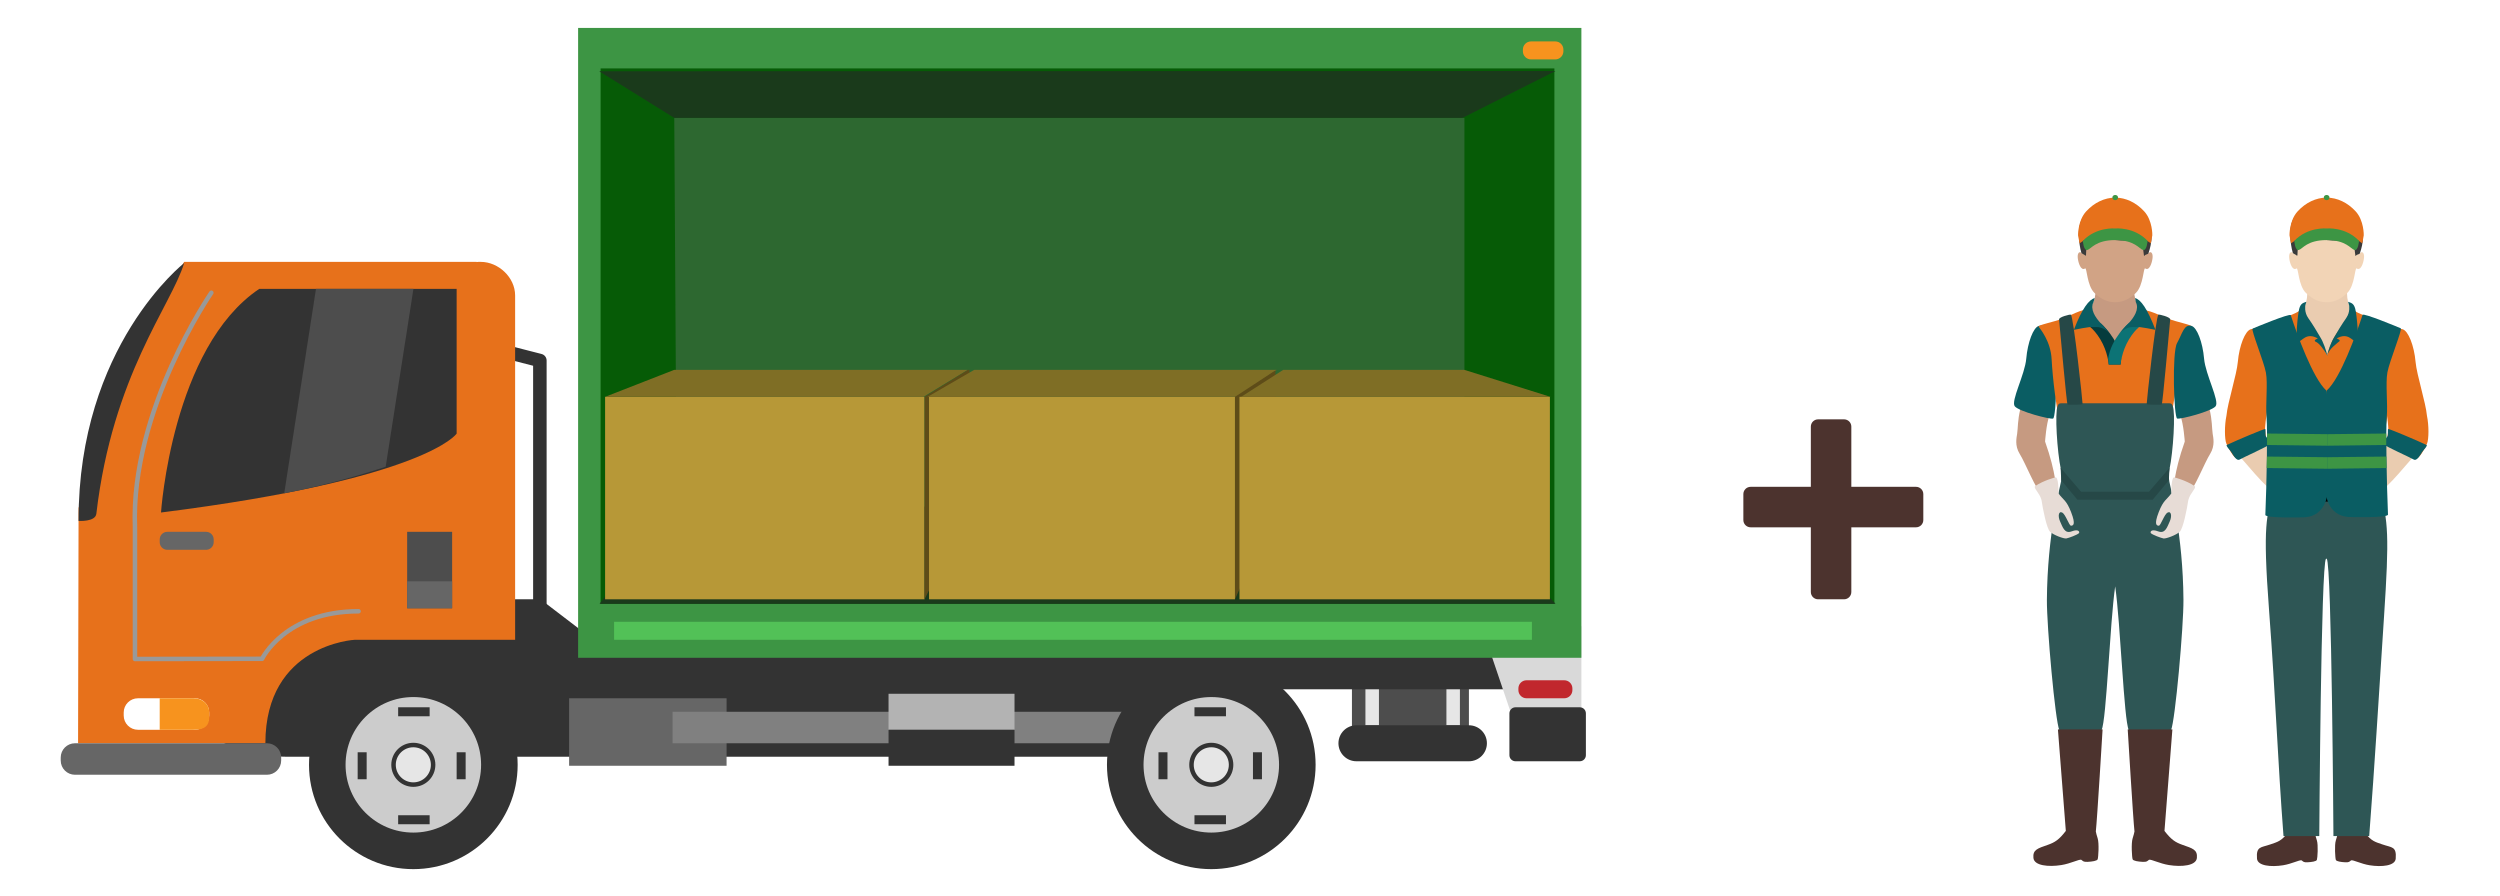<?xml version="1.0" encoding="utf-8"?>
<!-- Generator: Adobe Illustrator 16.0.0, SVG Export Plug-In . SVG Version: 6.00 Build 0)  -->
<!DOCTYPE svg PUBLIC "-//W3C//DTD SVG 1.1//EN" "http://www.w3.org/Graphics/SVG/1.1/DTD/svg11.dtd">
<svg version="1.1" id="Layer_1" xmlns="http://www.w3.org/2000/svg" xmlns:xlink="http://www.w3.org/1999/xlink" x="0px" y="0px"
	 width="555.678px" height="199.182px" viewBox="-2237.99 95.4 555.678 199.182"
	 enable-background="new -2237.99 95.4 555.678 199.182" xml:space="preserve">
<path id="XMLID_196_" fill="#C69A81" d="M-1788.922,186.275c-0.622,2.549-0.521,4.195-0.711,5.518
	c-0.117,0.834-0.598,2.637,0.572,4.51c1.268,2.021,3.508,7.82,5.149,9.428l2.989-1.146c0,0,0.024-3.912-2.506-11.045
	c0,0,0.242-3.801,0.976-5.824L-1788.922,186.275z"/>
<path id="XMLID_195_" fill="#C69A81" d="M-1767.863,185.82c1.29-4.32,9.894-18.352,9.63-18.926
	c-0.275-0.594,0.838-0.043-2.488-1.857c-3.324-1.814-2.885-5.055-2.914-5.977h-4.228h-0.116h-4.229
	c-0.03,0.922,0.401,3.816-2.556,6.174c-2.965,2.359-1.979,2.818-2.256,3.412c-0.264,0.574,7.75,12.852,9.041,17.172v0.457
	c0.014-0.072,0.037-0.158,0.059-0.24c0.021,0.082,0.045,0.168,0.059,0.24L-1767.863,185.82L-1767.863,185.82z"/>
<path id="XMLID_194_" fill="#0A5D63" d="M-1784.826,167.844c-1.228,0.344-2.476,3.678-2.784,7.26
	c-0.307,3.582-3.486,9.449-2.553,10.604c0.936,1.152,7.771,2.938,8.512,2.73c0.739-0.207,1.184-14.715,0.028-16.777
	S-1783.151,167.371-1784.826,167.844z"/>
<path id="XMLID_193_" fill="#E7711B" d="M-1756.336,166.137c-2.211-0.898-5.635-2.664-5.965-1.264
	c-0.769,3.287-4.938,7.264-5.541,9.283c-0.604-2.02-5.606-7.094-5.863-9.379c-0.162-1.428-3.43,0.461-5.641,1.359
	s-5.774,1.479-5.498,1.895c0.275,0.414,2.666,3.15,2.873,7.229s1.051,11.428,2.155,15.436c1.105,4.01-0.647,10.34,0.671,11.375
	c1.291,1.016,7.995,1.766,11.198,1.795v0.002c0.033,0,0.07,0,0.104,0c0.033,0,0.072,0,0.104,0v-0.002
	c3.202-0.031,9.907-0.779,11.199-1.795c1.319-1.035-0.687-6.994,0.419-11.002s2.199-11.732,2.407-15.809
	c0.206-4.078,2.598-6.814,2.872-7.229C-1750.561,167.615-1754.125,167.035-1756.336,166.137z"/>
<path id="XMLID_192_" fill="#2E5655" d="M-1755.805,202.469c-0.063-0.348-0.101-0.777-0.117-1.227
	c0.025-0.654,0.082-1.23,0.144-1.521c0.839-3.969,1.369-12.596,0.724-14.068c-0.086-0.195-0.145-0.611-0.771-0.611h-11.909h-0.228
	h-11.909c-0.627,0-0.685,0.416-0.771,0.611c-0.647,1.473-0.115,10.1,0.722,14.068c0.063,0.291,0.118,0.867,0.144,1.521
	c-0.017,0.449-0.052,0.879-0.115,1.227c-0.229,1.221-3.039,11.793-3.134,26.266c-0.036,5.918,1.839,26.902,2.771,28.98h9.379
	c1.104-2.35,1.834-23.635,3.029-31.984c1.193,8.35,1.924,29.635,3.027,31.984h9.381c0.93-2.078,2.805-23.064,2.766-28.98
	C-1752.766,214.262-1755.579,203.689-1755.805,202.469z"/>
<path id="XMLID_191_" fill="#264847" d="M-1755.614,166.404c-0.251,2.563-1.684,18.816-1.889,18.918
	c-0.147,0.074-3.316,0.086-3.34-0.123c-0.035-0.318,2.02-19.549,2.613-19.859C-1758.042,165.242-1755.561,165.867-1755.614,166.404z
	"/>
<path id="XMLID_190_" fill="#264847" d="M-1780.321,166.404c0.252,2.563,1.684,18.816,1.889,18.918
	c0.147,0.074,3.316,0.086,3.34-0.123c0.035-0.318-2.02-19.549-2.612-19.859C-1777.891,165.242-1780.373,165.867-1780.321,166.404z"
	/>
<path id="XMLID_189_" fill="#D1A385" d="M-1763.245,160.5c-0.121,0.117-0.243,0.23-0.369,0.342
	c-0.391,0.342-0.809,0.656-1.258,0.918c-0.383,0.225-0.788,0.41-1.212,0.547c-0.384,0.123-0.78,0.205-1.183,0.244
	c-0.498,0.051-1.012,0.035-1.506-0.043c-0.406-0.064-0.806-0.172-1.188-0.324c-0.431-0.168-0.839-0.389-1.224-0.645
	c-0.457-0.305-0.879-0.658-1.274-1.039c-1.679-1.623-1.664-5.723-2.07-5.432c-0.926,0.623-1.521-1.23-1.636-2.332
	c-0.116-1.1,0.386-1.563,0.85-1.1c0.463,0.463,0.469-0.053,0.6-0.656c0.041-0.195,0.092-0.387,0.147-0.58
	c0.087-0.291,0.187-0.58,0.298-0.863c0.137-0.355,0.293-0.701,0.469-1.039c0.199-0.383,0.422-0.75,0.672-1.102
	c0.269-0.377,0.57-0.732,0.902-1.055c0.354-0.34,0.74-0.645,1.162-0.896c0.451-0.271,0.938-0.48,1.446-0.627
	c0.595-0.17,1.201-0.24,1.815-0.24c0.597,0,1.188,0.084,1.76,0.252c0.505,0.146,0.986,0.359,1.438,0.635
	c0.418,0.254,0.803,0.557,1.151,0.898c0.332,0.322,0.628,0.678,0.896,1.053c0.248,0.35,0.47,0.719,0.668,1.1
	c0.174,0.336,0.328,0.68,0.463,1.033c0.111,0.283,0.209,0.568,0.297,0.859c0.054,0.188,0.104,0.377,0.146,0.568
	c0.13,0.605,0.136,1.121,0.599,0.656c0.463-0.463,0.966,0,0.85,1.102c-0.115,1.102-0.71,2.955-1.637,2.33
	C-1761.58,154.779-1761.563,158.879-1763.245,160.5z"/>
<path id="XMLID_188_" fill="#063C3D" d="M-1766.52,175.135l-0.121,1.289h-2.641c0,0-0.189-2.814-1.859-5.584
	c-1.672-2.768-3.115-3.305-3.115-3.305l3.223-0.262C-1771.035,167.273-1767.133,170.648-1766.52,175.135z"/>
<path id="XMLID_187_" fill="#0A5D63" d="M-1772.391,161.654c-1.246,0.305-2.832,2.311-4.634,7.059c0,0,3.694-0.758,4.134-0.623
	c0.439,0.133,1.953-0.49,3.824,1.377c0,0-1.293-1.59-1.968-2.193c-1.208-1.283-2.449-3.156-1.646-4.674L-1772.391,161.654z"/>
<path id="XMLID_186_" fill="#0C7375" d="M-1769.401,175.135l0.119,1.289h2.641c0,0,0.189-2.814,1.859-5.584
	c1.673-2.768,3.115-3.305,3.115-3.305l-3.221-0.262C-1764.887,167.273-1768.79,170.648-1769.401,175.135z"/>
<path id="XMLID_185_" fill="#0A5D63" d="M-1763.43,161.654c1.244,0.305,2.73,2.311,4.533,7.059c0,0-3.697-0.758-4.136-0.623
	c-0.438,0.133-1.952-0.49-3.823,1.377c0,0,1.293-1.59,1.969-2.193c1.207-1.283,2.449-3.156,1.644-4.674L-1763.43,161.654z"/>
<path id="XMLID_184_" fill="#E7DCD6" d="M-1777.53,213.51c-1.547,0.588-1.982-0.932-2.553-2.188
	c-0.569-1.258-0.305-2.414,0.47-1.988c0.774,0.424,1.528,2.949,1.962,2.918c0.436-0.031,1.104-0.178,0.012-3
	c-1.055-2.732-1.735-2.699-2.797-4.16c-0.018-0.051,0.082-4.084-0.822-3.551c0,0-2.493,0.637-4.402,1.92
	c-0.404,0.418,1.027,1.516,1.411,3.025l0.014-0.006c0.339,2.25,1.166,6.385,1.918,7.117c0.755,0.732,3.063,1.582,3.607,1.486
	c0.555-0.096,2.45-0.811,2.801-1.166C-1775.693,213.697-1775.876,212.881-1777.53,213.51z"/>
<path id="XMLID_183_" fill="#C69A81" d="M-1746.891,186.275c0.623,2.549,0.522,4.195,0.711,5.518
	c0.119,0.834,0.601,2.637-0.571,4.51c-1.267,2.021-3.507,7.82-5.149,9.428l-2.988-1.146c0,0-0.025-3.912,2.508-11.045
	c0,0-0.245-3.801-0.979-5.824L-1746.891,186.275z"/>
<path id="XMLID_182_" fill="#E7DCD6" d="M-1758.282,213.51c1.548,0.588,1.982-0.932,2.553-2.188
	c0.569-1.258,0.305-2.414-0.472-1.988c-0.772,0.424-1.526,2.949-1.962,2.918s-1.102-0.178-0.01-3
	c1.055-2.732,1.734-2.699,2.796-4.16c0.018-0.051-0.083-4.084,0.823-3.551c0,0,2.494,0.637,4.402,1.92
	c0.404,0.418-1.029,1.516-1.41,3.025l-0.015-0.006c-0.339,2.25-1.166,6.385-1.918,7.117c-0.754,0.732-3.063,1.582-3.606,1.486
	c-0.557-0.096-2.453-0.811-2.803-1.166C-1760.12,213.697-1759.936,212.881-1758.282,213.51z"/>
<path id="XMLID_181_" fill="#0A5D63" d="M-1750.878,167.838c1.229,0.346,2.483,3.678,2.79,7.26
	c0.309,3.582,3.498,9.449,2.561,10.602c-0.939,1.154-7.797,2.939-8.537,2.732s-1.186-14.713-0.027-16.777
	C-1752.932,169.592-1752.557,167.365-1750.878,167.838z"/>
<path id="XMLID_180_" fill="#4C332E" d="M-1772.149,280.213c0.283-2.414,1.504-22.691,1.504-22.691h-9.929
	c0,0,1.502,19.084,1.757,22.566c-1.492,1.938-2.394,2.531-4.003,3.098c-2.218,0.781-3.378,1.059-3.2,2.906
	c0.166,1.736,3.357,2.041,6.205,1.586c2.092-0.334,3.934-1.328,4.434-1.176c0.41,0.307,0.462,0.512,1.436,0.461
	c0.975-0.051,2.051-0.205,2.203-0.564c0.154-0.359,0.357-3.588,0-4.664C-1771.963,281.076-1772.085,280.535-1772.149,280.213z"/>
<path id="XMLID_179_" fill="#4C332E" d="M-1763.557,280.213c-0.283-2.414-1.502-22.691-1.502-22.691h9.928
	c0,0-1.504,19.084-1.758,22.566c1.494,1.938,2.395,2.531,4.004,3.098c2.218,0.781,3.377,1.059,3.201,2.906
	c-0.168,1.736-3.359,2.041-6.205,1.586c-2.094-0.334-3.936-1.328-4.436-1.176c-0.41,0.307-0.461,0.512-1.434,0.461
	c-0.977-0.051-2.053-0.205-2.205-0.564c-0.154-0.359-0.358-3.588,0-4.664C-1763.744,281.076-1763.622,280.535-1763.557,280.213z"/>
<path id="XMLID_178_" fill="#3A3A3A" d="M-1772.063,147.65c-1.095-0.58-1.275,1.441-1.884,2.334
	c-0.606,0.893-0.167,2.543-0.538,2.213c-0.372-0.332-0.752-0.355-0.877-0.588c-0.07-0.131-1.361-5.063,0.223-7.672
	c0.506-0.727,1.192-0.922,1.361-1.086c0.168-0.166,0.52-1.629,3.727-2.381c2.486-0.582,6.832-0.262,9.093,3.371
	c2.26,3.633,0.602,7.379,0.534,7.775s-0.67,0.236-0.906,0.623c-0.235,0.387-0.135-1.363-0.471-1.859
	c-0.338-0.496-0.522-1.365-1.23-1.498S-1768.92,149.322-1772.063,147.65z"/>
<polygon id="XMLID_177_" fill="#264847" points="-1760.338,204.703 -1767.329,204.703 -1767.842,204.703 -1775.422,204.703 
	-1779.965,199.396 -1779.844,202.137 -1776.252,206.471 -1767.842,206.471 -1767.329,206.471 -1759.508,206.471 -1755.914,202.137 
	-1755.793,199.396 "/>
<path id="XMLID_176_" fill="#E7711B" d="M-1761.383,142.391c-1.826-1.994-4.101-3.033-6.392-3.068v-0.008
	c-0.021,0-0.045,0.002-0.067,0.004c-0.021-0.002-0.045-0.004-0.066-0.004v0.008c-2.293,0.035-4.564,1.074-6.391,3.068
	c-1.867,2.043-1.797,5.307-1.797,5.307l0.322,1.801c0.288-0.176,1.233-0.998,3.112-1.801h4.819h4.818
	c1.881,0.803,2.824,1.625,3.112,1.801l0.323-1.801C-1759.586,147.697-1759.514,144.432-1761.383,142.391z"/>
<path id="XMLID_175_" fill="#3D9544" d="M-1767.842,146.184c0,0-4.201-0.41-7.189,2.758c0,0,0.148,2.268,1.01,2.018
	c0.86-0.248,1.822-2.195,6.18-2.195c4.355,0,5.318,1.947,6.181,2.195c0.858,0.25,1.012-2.027,1.012-2.027
	C-1763.639,145.764-1767.842,146.184-1767.842,146.184z"/>
<ellipse id="XMLID_174_" fill="#3D9544" cx="-1767.84" cy="139.314" rx="0.632" ry="0.576"/>
<path id="XMLID_173_" fill="#4C332E" d="M-1729.467,280.469c-1.48,1.957-2.366,2.08-3.918,2.627
	c-2.064,0.727-3.152,0.381-2.938,3.152c0.124,1.619,3.129,1.9,5.782,1.477c1.949-0.311,3.666-1.238,4.131-1.096
	c0.383,0.287,0.432,0.479,1.338,0.43c0.908-0.047,1.91-0.191,2.055-0.525c0.144-0.334,0.334-3.344,0-4.348
	c-0.336-1.002-0.432-1.719-0.432-1.719h-6.018V280.469z"/>
<path id="XMLID_172_" fill="#4C332E" d="M-1712.346,280.469c1.479,1.957,2.364,2.08,3.916,2.627c2.066,0.727,3.152,0.381,2.94,3.152
	c-0.124,1.619-3.129,1.9-5.782,1.477c-1.949-0.311-3.666-1.238-4.132-1.096c-0.383,0.287-0.43,0.479-1.338,0.43
	c-0.907-0.047-1.911-0.191-2.054-0.525s-0.336-3.344,0-4.348c0.335-1.002,0.431-1.719,0.431-1.719h6.019V280.469z"/>
<path id="XMLID_171_" fill="#EACCB0" d="M-1742.42,187.078c-0.533,2.57-0.374,4.211-0.518,5.539c-0.09,0.84,0.43,1.914,2.031,3.436
	c1.407,1.334,6.706,8.197,8.782,8.918l1.929-4.006c0,0-3.509-6.354-5.504-8.643c0,0,0.57-1.719,1.23-3.768L-1742.42,187.078z"/>
<path id="XMLID_170_" fill="#2E5655" d="M-1709.047,204.469h-23.655c-1.403,5.818-2.419,7.01-0.94,26.584
	c1.448,19.205,1.922,33.316,3.209,50.174h7.953c0,0,0.372-60.582,1.494-61.637h0.16c1.121,1.055,1.492,61.637,1.492,61.637h7.953
	c1.289-16.857,1.962-28.541,3.293-48.77C-1706.906,214.508-1707.151,211.135-1709.047,204.469z"/>
<path id="XMLID_169_" fill="#EACCB0" d="M-1720.67,187.377c1.332-4.463,10.22-18.955,9.945-19.547
	c-0.283-0.615,0.866-0.047-2.568-1.92c-3.436-1.873-2.979-5.221-3.012-6.174h-4.365h-0.121h-4.367
	c-0.031,0.953,0.425,4.301-3.01,6.174c-3.436,1.873-2.094,2.059-2.377,2.672c-0.273,0.592,8.421,14.332,9.754,18.795v0.471
	c0.014-0.076,0.039-0.164,0.061-0.248c0.021,0.084,0.045,0.172,0.062,0.248L-1720.67,187.377L-1720.67,187.377z"/>
<path id="XMLID_168_" fill="#E7711B" d="M-1726.647,164.313c-1.14,0.877-3.408,1.6-5.621,2.498c-2.211,0.9-5.791,1.713-5.515,2.127
	c0.276,0.416,2.683,2.918,2.89,6.996c0.205,4.076,0.346,11.955,1.449,15.963c1.105,4.008,0.055,9.813,1.376,10.85
	c1.32,1.035,8.3,1.797,11.409,1.797l-0.057-30.199c0,0-2.393-4.4-4.146-7.57C-1725.762,165.139-1725.825,163.678-1726.647,164.313z"
	/>
<path id="XMLID_167_" fill="#E7711B" d="M-1714.881,164.313c1.139,0.877,3.41,1.6,5.621,2.498c2.211,0.9,5.488,1.639,5.213,2.055
	c-0.275,0.414-2.381,2.99-2.586,7.066c-0.209,4.078-0.348,11.955-1.453,15.963c-1.105,4.01-0.055,9.814-1.374,10.852
	c-1.319,1.035-8.3,1.795-11.409,1.795v-29.576c0,0,0.688-3.975,3.223-6.697C-1716.391,166.92-1715.696,163.684-1714.881,164.313z"/>
<path id="XMLID_166_" d="M-1732.891,204.215c-0.367,1.127,4.532,2.684,11.978,2.684c7.442,0,11.771-1.568,11.968-1.965
	c0.198-0.396-0.232-2.666-0.232-2.666s-4.34,1.945-11.691,1.945c-7.719,0-11.426-2.533-11.648-2.133
	C-1732.781,202.549-1732.751,203.775-1732.891,204.215z"/>
<path id="XMLID_165_" fill="#E7711B" d="M-1734.467,191.498c-0.148-0.801-0.002-1.477,0.051-2.303h-0.002
	c0.629-3.928,1.094-15.086,0.09-16.795c-1.214-2.064-1.609-4.293-3.361-3.824c-1.281,0.342-2.58,3.674-2.896,7.256
	c-0.253,2.891-2.274,9.064-2.528,11.947c-0.462,2.197-0.424,5.244-0.027,6.199s1.809,3.5,2.258,3.15
	c0.451-0.35,7.039-3.326,6.776-3.674C-1734.367,193.105-1734.323,192.26-1734.467,191.498z"/>
<path id="XMLID_164_" fill="#0A5D63" d="M-1743.012,194.295c-0.332,0.158,0.529,0.951,0.959,1.57
	c0.431,0.621,1.158,2.164,1.947,1.639c0.463-0.311,6.375-2.957,6.608-3.354c0.274-0.463-0.703-1.479-0.865-1.795
	c-0.183-0.363,0.056-1.586-0.168-1.607C-1734.754,190.725-1740.463,193.082-1743.012,194.295z"/>
<path id="XMLID_163_" fill="#EACCB0" d="M-1699.245,187.078c0.535,2.57,0.375,4.211,0.52,5.539c0.088,0.84-0.43,1.914-2.033,3.436
	c-1.405,1.334-6.705,8.197-8.782,8.918l-1.929-4.006c0,0,3.51-6.354,5.504-8.643c0,0-0.569-1.719-1.232-3.768L-1699.245,187.078z"/>
<path id="XMLID_162_" fill="#E7711B" d="M-1707.199,191.498c0.151-0.801,0.001-1.477-0.048-2.303l0,0
	c-0.628-3.928-1.092-15.086-0.088-16.795c1.213-2.064,1.607-4.293,3.361-3.824c1.28,0.342,2.58,3.674,2.895,7.256
	c0.254,2.891,2.271,9.064,2.527,11.947c0.463,2.197,0.426,5.244,0.029,6.199c-0.397,0.955-1.809,3.5-2.261,3.15
	c-0.45-0.35-7.036-3.326-6.774-3.674C-1707.299,193.105-1707.34,192.26-1707.199,191.498z"/>
<path id="XMLID_161_" fill="#0A5D63" d="M-1698.652,194.295c0.332,0.158-0.53,0.951-0.96,1.57c-0.429,0.621-1.156,2.164-1.945,1.639
	c-0.463-0.311-6.375-2.957-6.608-3.354c-0.274-0.463,0.702-1.479,0.862-1.795c0.185-0.363-0.055-1.586,0.17-1.607
	C-1706.908,190.727-1701.2,193.082-1698.652,194.295z"/>
<path id="XMLID_160_" fill="#0A5D63" d="M-1712.858,165.387c-1.384,4.236-4.91,14.053-7.916,16.758
	c-0.525,0.473-0.242,22.852-0.242,22.852s0.242,4.896,4.92,5.305c0.709,0.063,8.918,0.219,8.886-0.523
	c-0.29-6.982-0.515-18.689-0.267-21.672c0.248-2.98-0.303-7.512,0.137-9.932c0.437-2.42,3.391-9.615,2.959-9.809
	C-1704.811,168.174-1712.698,164.895-1712.858,165.387z"/>
<path id="XMLID_159_" fill="#3D9544" d="M-1707.602,191.76c-1.312,0-13.002,0.146-13.002,0.146v2.563l13.006-0.162L-1707.602,191.76
	z"/>
<path id="XMLID_158_" fill="#3D9544" d="M-1707.573,196.881c-1.313,0-13.031,0.146-13.031,0.146v2.563l13.07-0.16L-1707.573,196.881
	z"/>
<path id="XMLID_157_" fill="#0A5D63" d="M-1714.483,164.053c-0.334-1.289-0.973-1.338-1.593-1.576l0.226,0.764
	c0,0,0.308,1.533-0.662,2.883c-0.847,1.176-2.152,3.32-2.781,4.441v-0.002c-0.029,0.053-0.059,0.107-0.088,0.16
	c-0.014,0.023-0.028,0.049-0.041,0.07c-0.02,0.037-0.038,0.072-0.059,0.107c-0.076,0.148-0.131,0.256-0.156,0.318
	c-0.701,1.486-1.145,3.33-1.145,3.33s0.266-1.076,1.387-2.109c0.908-0.836,1.254-1.074,1.254-1.074s0.5-0.25-0.09-0.555
	l-0.379-0.188c2.534-1.438,3.455,0.602,4.317,0.73C-1713.516,171.471-1714.147,165.342-1714.483,164.053z"/>
<path id="XMLID_156_" fill="#0A5D63" d="M-1728.819,165.459c1.383,4.234,4.908,14.051,7.916,16.756
	c0.523,0.473,0.256,22.781,0.256,22.781s-0.256,4.967-4.934,5.375c-0.709,0.063-8.917,0.219-8.887-0.523
	c0.291-6.982,0.518-18.689,0.269-21.672s0.302-7.51-0.137-9.93c-0.438-2.422-3.392-9.617-2.96-9.809
	C-1736.865,168.246-1728.981,164.965-1728.819,165.459z"/>
<path id="XMLID_155_" fill="#3D9544" d="M-1734.09,191.76c1.361,0,13.514,0.146,13.514,0.146v2.563l-13.518-0.162L-1734.09,191.76z"
	/>
<path id="XMLID_154_" fill="#3D9544" d="M-1734.121,196.881c1.362,0,13.544,0.146,13.544,0.146v2.563l-13.587-0.16
	L-1734.121,196.881z"/>
<path id="XMLID_153_" fill="#0A5D63" d="M-1726.946,164.053c0.334-1.289,0.973-1.338,1.592-1.576l-0.225,0.764
	c0,0-0.309,1.533,0.663,2.883c0.847,1.176,2.151,3.32,2.78,4.441v-0.002c0.031,0.053,0.061,0.107,0.09,0.16
	c0.013,0.023,0.025,0.049,0.039,0.07c0.019,0.037,0.037,0.072,0.059,0.107c0.078,0.148,0.132,0.256,0.156,0.318
	c0.701,1.486,1.145,3.33,1.145,3.33s-0.365-0.836-1.387-2.109c-0.771-0.961-1.253-1.074-1.253-1.074s-0.501-0.25,0.09-0.555
	l0.38-0.188c-2.535-1.438-3.455,0.602-4.32,0.73C-1727.912,171.471-1727.28,165.342-1726.946,164.053z"/>
<path id="XMLID_152_" fill="#F2D4B6" d="M-1716.249,160.5c-0.121,0.117-0.244,0.23-0.369,0.342
	c-0.391,0.342-0.811,0.656-1.258,0.918c-0.385,0.225-0.789,0.41-1.213,0.547c-0.383,0.123-0.779,0.205-1.182,0.244
	c-0.498,0.051-1.013,0.035-1.507-0.043c-0.405-0.064-0.806-0.172-1.188-0.324c-0.43-0.168-0.838-0.389-1.223-0.645
	c-0.457-0.305-0.879-0.658-1.273-1.039c-1.68-1.623-1.665-5.723-2.071-5.432c-0.927,0.623-1.521-1.23-1.636-2.332
	c-0.116-1.1,0.386-1.563,0.85-1.1c0.463,0.463,0.469-0.053,0.598-0.656c0.043-0.195,0.095-0.387,0.15-0.58
	c0.086-0.291,0.186-0.58,0.295-0.863c0.139-0.355,0.295-0.701,0.471-1.039c0.198-0.383,0.422-0.75,0.672-1.102
	c0.27-0.377,0.57-0.732,0.902-1.055c0.352-0.34,0.74-0.645,1.162-0.896c0.451-0.271,0.938-0.48,1.446-0.627
	c0.595-0.17,1.202-0.24,1.815-0.24c0.596,0,1.188,0.084,1.76,0.252c0.506,0.146,0.988,0.359,1.437,0.635
	c0.418,0.254,0.806,0.557,1.153,0.898c0.331,0.322,0.628,0.678,0.896,1.053c0.248,0.35,0.469,0.719,0.666,1.1
	c0.174,0.336,0.33,0.68,0.465,1.033c0.11,0.283,0.209,0.568,0.295,0.859c0.056,0.188,0.104,0.377,0.146,0.568
	c0.13,0.605,0.136,1.121,0.601,0.656c0.463-0.463,0.965,0,0.849,1.102c-0.115,1.102-0.708,2.955-1.636,2.33
	C-1714.584,154.779-1714.569,158.879-1716.249,160.5z"/>
<path id="XMLID_151_" fill="#3A3A3A" d="M-1725.068,147.65c-1.095-0.58-1.274,1.441-1.884,2.334
	c-0.605,0.893-0.167,2.543-0.539,2.213c-0.37-0.332-0.75-0.355-0.875-0.588c-0.072-0.131-1.361-5.063,0.221-7.672
	c0.508-0.727,1.193-0.922,1.363-1.086c0.168-0.166,0.52-1.629,3.727-2.381c2.485-0.582,6.832-0.262,9.092,3.371
	c2.261,3.633,0.602,7.379,0.535,7.775c-0.067,0.396-0.67,0.236-0.907,0.623c-0.234,0.387-0.134-1.363-0.472-1.859
	s-0.521-1.365-1.229-1.498S-1721.926,149.322-1725.068,147.65z"/>
<path id="XMLID_150_" fill="#E7711B" d="M-1714.387,142.391c-1.828-1.994-4.101-3.033-6.394-3.068v-0.008
	c-0.021,0-0.043,0.002-0.065,0.004c-0.021-0.002-0.047-0.004-0.067-0.004v0.008c-2.292,0.035-4.565,1.074-6.39,3.068
	c-1.869,2.043-1.797,5.307-1.797,5.307l0.321,1.801c0.289-0.176,1.234-0.998,3.114-1.801h4.816h4.818
	c1.881,0.803,2.825,1.625,3.113,1.801l0.322-1.801C-1712.592,147.697-1712.52,144.432-1714.387,142.391z"/>
<path id="XMLID_149_" fill="#3D9544" d="M-1720.846,146.184c0,0-4.203-0.41-7.189,2.758c0,0,0.148,2.268,1.009,2.018
	c0.861-0.248,1.824-2.195,6.181-2.195c4.357,0,5.318,1.947,6.182,2.195c0.859,0.25,1.012-2.027,1.012-2.027
	C-1716.643,145.764-1720.846,146.184-1720.846,146.184z"/>
<ellipse id="XMLID_148_" fill="#3D9544" cx="-1720.846" cy="139.314" rx="0.633" ry="0.576"/>
<path fill="#333333" d="M-1968.493,263.607h-205.549c-12.712,0-21.663-4.789-21.663-17.5l0,0c0-12.711,8.951-17.5,21.663-17.5
	h56.188l8.678,6.633c3.688,0,140.684-0.209,140.684-0.209L-1968.493,263.607L-1968.493,263.607z"/>
<rect x="-2111.493" y="250.607" fill="#666666" width="35" height="15"/>
<path fill="#F7931E" d="M-2097.493,106.803c0,0.996-0.809,1.805-1.806,1.805h-5.389c-0.997,0-1.807-0.809-1.807-1.805v-0.391
	c0-0.996,0.81-1.805,1.807-1.805h5.389c0.997,0,1.806,0.809,1.806,1.805V106.803z"/>
<g>
	<g>
		<rect x="-1937.493" y="246.607" fill="#4D4D4D" width="26" height="13"/>
		<rect x="-1934.493" y="246.607" fill="#E6E6E6" width="3" height="10"/>
		<rect x="-1916.493" y="246.607" fill="#E6E6E6" width="3" height="10"/>
		<path fill="#333333" d="M-1907.493,260.607c0,2.209-1.791,4-4,4h-25c-2.209,0-4-1.791-4-4l0,0c0-2.209,1.791-4,4-4h25
			C-1909.284,256.607-1907.493,258.398-1907.493,260.607L-1907.493,260.607z"/>
	</g>
	<rect x="-1984.493" y="240.607" fill="#333333" width="82" height="8"/>
	
		<polyline fill="none" stroke="#333333" stroke-width="3" stroke-linecap="round" stroke-linejoin="round" stroke-miterlimit="10" points="
		-2128.824,172.752 -2117.993,175.531 -2117.993,233.607 	"/>
	<path fill="#E7711B" d="M-2131.138,153.607h-0.508c-0.135,0-0.26,0.031-0.392,0.039l-0.033-0.039h-64.985l-12.104,19.932
		l-11.365,34.762l-0.113,52.307h41.633c0-22,19.855-23,19.855-23h35.657v-63.854v-10.408v-2.285
		C-2123.493,157.088-2127.167,153.607-2131.138,153.607z"/>
	<path fill="#333333" d="M-2136.493,159.607v32.17c0,0-6.588,10.09-65.709,17.537c0,0,2.437-36.707,21.84-49.707H-2136.493z"/>
	<rect x="-2147.493" y="213.607" fill="#4D4D4D" width="10" height="17"/>
	<rect x="-2147.493" y="224.607" fill="#666666" width="10" height="6"/>
	<path fill="#FFFFFF" d="M-2191.493,254.439c0,1.75-1.418,3.168-3.168,3.168h-12.664c-1.75,0-3.168-1.418-3.168-3.168v-0.666
		c0-1.748,1.418-3.166,3.168-3.166h12.664c1.75,0,3.168,1.418,3.168,3.166V254.439z"/>
	<path fill="#F7931E" d="M-2191.493,254.791c0,1.838-0.872,2.816-3.479,2.816h-7.521v-7h7.521c1.979,0,3.479,1.293,3.479,3.131
		V254.791z"/>
	<path fill="#333333" d="M-2197.056,153.867c0,0-23.581,18.393-23.469,57.316c0,0,3.734,0.252,3.948-1.58
		C-2212.967,178.746-2199.934,163.346-2197.056,153.867z"/>
	<path fill="#666666" d="M-2175.493,264.439c0,1.75-1.418,3.168-3.167,3.168h-42.666c-1.749,0-3.167-1.418-3.167-3.168v-0.664
		c0-1.75,1.418-3.168,3.167-3.168h42.666c1.749,0,3.167,1.418,3.167,3.168V264.439z"/>
	<g>
		<circle fill="#333333" cx="-2146.118" cy="265.397" r="23.187"/>
		<g>
			<circle fill="#CCCCCC" cx="-2146.118" cy="265.397" r="15.063"/>
			<circle fill="#E6E6E6" stroke="#333333" stroke-miterlimit="10" cx="-2146.118" cy="265.397" r="4.399"/>
			<rect x="-2149.493" y="252.607" fill="#333333" width="7" height="2"/>
			<rect x="-2149.493" y="276.607" fill="#333333" width="7" height="2"/>
			<rect x="-2136.493" y="262.607" fill="#333333" width="2" height="6"/>
			<rect x="-2158.493" y="262.607" fill="#333333" width="2" height="6"/>
		</g>
	</g>
	<rect x="-2088.493" y="253.607" fill="#808080" width="102" height="7"/>
	<g>
		<circle fill="#333333" cx="-1968.756" cy="265.397" r="23.187"/>
		<g>
			<circle fill="#CCCCCC" cx="-1968.754" cy="265.397" r="15.062"/>
			<circle fill="#E6E6E6" stroke="#333333" stroke-miterlimit="10" cx="-1968.756" cy="265.397" r="4.399"/>
			<rect x="-1972.493" y="252.607" fill="#333333" width="7" height="2"/>
			<rect x="-1972.493" y="276.607" fill="#333333" width="7" height="2"/>
			<rect x="-1959.493" y="262.607" fill="#333333" width="2" height="6"/>
			<rect x="-1980.493" y="262.607" fill="#333333" width="2" height="6"/>
		</g>
	</g>
	<path fill="none" stroke="#999999" stroke-linecap="round" stroke-linejoin="round" stroke-miterlimit="10" d="M-2191.017,160.469
		c0,0-17.976,26.119-16.976,52.082v29.322l28.26-0.039c0,0,5.076-10.566,21.437-10.566"/>
	<path fill="#666666" d="M-2190.493,215.916c0,0.934-0.758,1.691-1.692,1.691h-8.613c-0.937,0-1.693-0.758-1.693-1.691v-0.615
		c0-0.936,0.758-1.693,1.693-1.693h8.613c0.936,0,1.692,0.758,1.692,1.693V215.916z"/>
	<polygon fill="#D9D9D9" points="-1886.493,254.607 -1901.905,254.607 -1908.676,234.607 -1886.493,234.607 	"/>
	<g>
		<path fill="#4D4D4D" d="M-2167.756,159.607l-7.058,45.436c9.724-1.9,17.048-4.094,22.547-5.891l6.174-39.545H-2167.756z"/>
	</g>
	<rect x="-2109.493" y="101.607" fill="#3D9544" width="223" height="140"/>
	<rect x="-2101.493" y="233.607" fill="#52C157" width="204" height="4"/>
	<path fill="#F7931E" d="M-1890.493,106.803c0,0.996-0.809,1.805-1.805,1.805h-5.391c-0.998,0-1.806-0.809-1.806-1.805v-0.391
		c0-0.996,0.808-1.805,1.806-1.805h5.391c0.996,0,1.805,0.809,1.805,1.805V106.803z"/>
	<rect x="-2040.493" y="249.607" fill="#B3B3B3" width="28" height="8"/>
	<rect x="-2040.493" y="257.607" fill="#333333" width="28" height="8"/>
	<path fill="#C1272D" d="M-1888.493,248.797c0,1-0.811,1.811-1.811,1.811h-8.381c-0.998,0-1.81-0.811-1.81-1.811v-0.381
		c0-1,0.812-1.811,1.81-1.811h8.381c1,0,1.811,0.811,1.811,1.811V248.797z"/>
	<path fill="#333333" d="M-1885.493,263.254c0,0.748-0.605,1.354-1.354,1.354h-14.291c-0.748,0-1.354-0.605-1.354-1.354v-9.291
		c0-0.748,0.606-1.355,1.354-1.355h14.291c0.748,0,1.354,0.607,1.354,1.355V263.254z"/>
	<rect x="-2104.493" y="110.607" fill="#065B06" width="212" height="119"/>
	<polygon fill="#1A3A1B" points="-2104.807,111.24 -2088.12,121.607 -1912.924,121.607 -1892.24,111.174 	"/>
	<polygon fill="#2D6830" points="-2088.12,121.607 -2087.589,208.162 -1912.493,207.748 -1912.493,121.607 	"/>
	<polygon fill="#1A3A1B" points="-2087.804,208.1 -2104.728,229.607 -1892.24,229.607 -1912.924,207.924 	"/>
</g>
<g>
	<rect x="-2103.493" y="183.607" fill="#B79837" width="71" height="45"/>
	<polygon fill="#7F6E25" points="-2032.738,183.607 -2103.493,183.607 -2088.133,177.607 -2022.89,177.607 	"/>
	<polyline fill="#5E4C18" points="-2022.493,177.607 -2022.493,208.607 -2032.493,228.607 -2032.493,183.607 -2022.821,177.607 	"/>
</g>
<line fill="none" x1="-2031.403" y1="183.607" x2="-2018.665" y2="177.607"/>
<g>
	<rect x="-2031.493" y="183.607" fill="#B79837" width="68" height="45"/>
	<polygon fill="#7F6E25" points="-1963.053,183.607 -2031.807,183.607 -2021.448,177.607 -1954.207,177.607 	"/>
	<polyline fill="#5E4C18" points="-1954.493,177.607 -1954.493,208.607 -1963.493,228.607 -1963.493,183.607 -1954.323,177.607 	"/>
</g>
<line fill="none" x1="-1961.719" y1="183.607" x2="-1948.979" y2="177.607"/>
<g>
	<rect x="-1962.493" y="183.607" fill="#B79837" width="69" height="45"/>
	<polygon fill="#7F6E25" points="-1893.368,183.607 -1962.123,183.607 -1952.764,177.607 -1912.52,177.607 	"/>
</g>
<line fill="none" x1="-1915.352" y1="182.607" x2="-1904.018" y2="176.607"/>
<line fill="none" x1="-1912.493" y1="176.607" x2="-1893.368" y2="182.607"/>
<g>
	<path fill="#4C332E" d="M-1810.493,210.99c0,0.893-0.725,1.617-1.617,1.617h-36.766c-0.895,0-1.617-0.725-1.617-1.617v-5.766
		c0-0.893,0.725-1.617,1.617-1.617h36.766c0.895,0,1.617,0.725,1.617,1.617V210.99z"/>
	<path fill="#4C332E" d="M-1826.493,226.99c0,0.893-0.725,1.617-1.617,1.617h-5.766c-0.895,0-1.617-0.725-1.617-1.617v-36.766
		c0-0.893,0.725-1.617,1.617-1.617h5.766c0.895,0,1.617,0.725,1.617,1.617V226.99z"/>
	<path fill="#7F6E25" d="M-1832.868,176.482"/>
</g>
</svg>
